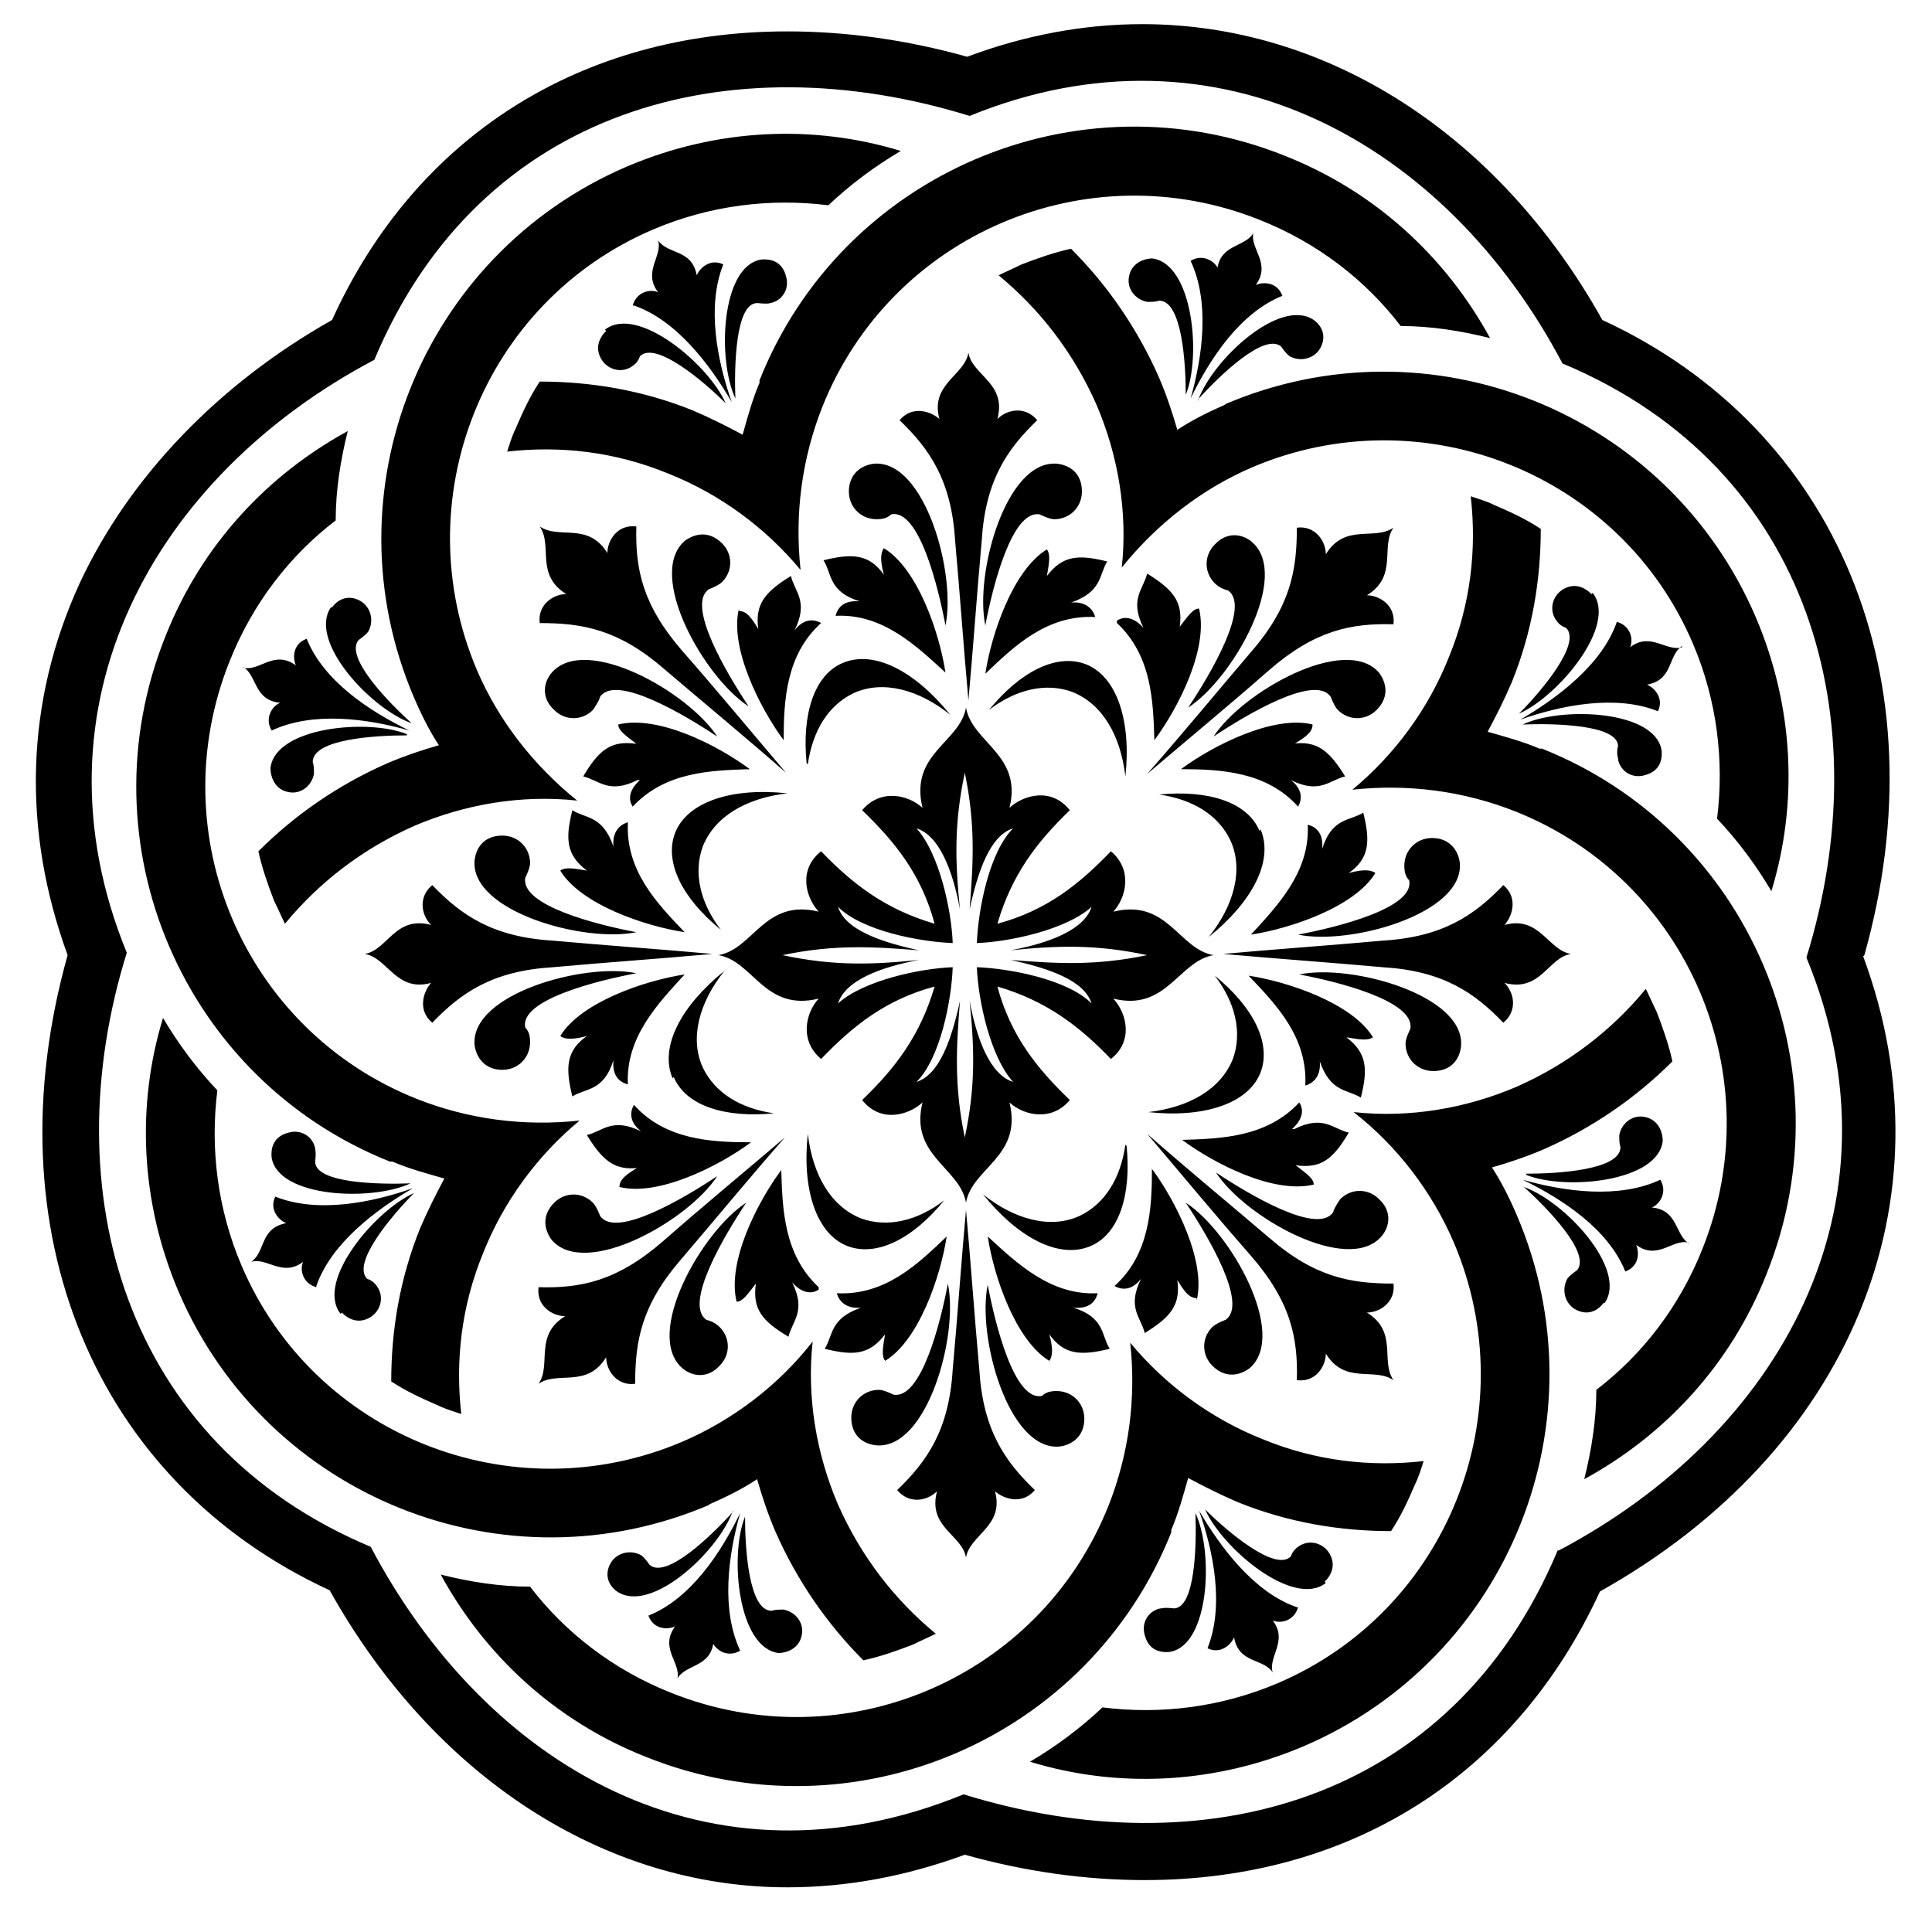 <?xml version="1.0" encoding="UTF-8"?>
<svg id="uuid-881d8b00-0d67-4504-bd56-9b3d82523834" data-name="Layer 1" xmlns="http://www.w3.org/2000/svg" width="16" height="16" viewBox="0 0 16 16">
  <path d="m5.65,11.33c.08.07.21.09.31-.02.09-.09.09-.23,0-.32-.03-.03-.07-.05-.11-.06h0c-.19-.13.15-.7.33-.97-.37.24-.85,1.09-.53,1.37Zm3.57-3.78c.11-.12.16-.35-.02-.5-.26.27-.53.49-.94.6.12-.41.33-.68.6-.94-.15-.19-.38-.13-.5-.02.11-.44-.31-.54-.36-.83-.05.29-.47.38-.36.83-.12-.11-.35-.16-.5.02.27.26.49.53.6.94-.41-.12-.68-.33-.94-.6-.19.15-.13.38-.02.5-.45-.11-.54.31-.83.36.29.05.38.47.83.36-.11.12-.16.35.02.5.26-.27.53-.49.94-.6-.12.41-.33.68-.6.94.15.19.38.13.5.02-.11.44.31.54.36.83.05-.29.47-.38.36-.83.12.11.35.16.5-.02-.27-.26-.49-.53-.6-.94.41.12.68.33.94.6.19-.15.13-.38.02-.5.44.11.54-.31.83-.36-.29-.05-.38-.47-.83-.36Zm-.85.4c.32.07.61.17.67.36-.2-.2-.68-.29-.95-.3.01.27.11.74.3.95-.19-.06-.3-.35-.36-.67.04.39.05.71-.04,1.13-.09-.43-.07-.75-.04-1.13-.07.32-.17.61-.36.67.2-.2.29-.68.3-.95-.27.01-.74.11-.95.3.06-.19.35-.3.67-.36-.39.04-.71.05-1.13-.04.43-.09.75-.07,1.13-.04-.32-.07-.61-.17-.67-.36.2.2.68.29.95.3-.01-.27-.11-.74-.3-.95.19.06.3.35.36.67-.04-.39-.05-.71.04-1.13.09.43.07.75.04,1.13.07-.32.17-.61.36-.67-.2.2-.29.68-.3.95.27-.01.74-.11.95-.3-.06.19-.35.3-.67.36.39-.04.71-.05,1.13.04-.43.09-.75.07-1.13.04Zm-2.79.97c.1.24.43.34.83.3-.28-.04-.49-.17-.59-.38-.11-.24-.03-.54.18-.8-.36.29-.54.63-.43.89Zm5.79-.33c-.17-.28-.7-.46-1.03-.51.23.24.49.51.47.91.07-.02.13-.08.12-.2.09.26.23.23.34.3.06-.24.05-.37-.12-.5.11.02.18.03.22,0Zm-2.8,3.75c-.25-.24-.43-.5-.46-1-.04-.44-.07-.88-.11-1.32-.04.44-.07.88-.11,1.32-.03.5-.21.76-.46,1,.1.12.25.09.33.01-.08.3.21.36.24.55.03-.19.32-.26.24-.55.08.07.23.11.33-.01Zm1.47-1.03c.11.11.23.08.31.02.32-.28-.16-1.13-.53-1.37.18.27.52.84.33.97h0s-.08.03-.11.06c-.09.09-.09.23,0,.32Zm1.5-.68c-.35,0-.65-.05-1.03-.38-.34-.29-.68-.57-1.01-.86.29.34.57.68.86,1.01.33.38.39.68.38,1.03.16.02.24-.12.24-.22.16.26.4.11.56.22-.11-.16.04-.4-.22-.56.11,0,.24-.09.22-.24Zm-1.63.14c.08-.32-.17-.82-.37-1.09,0,.33-.02.71-.31.97.07.04.15.03.22-.06-.12.24,0,.32.03.45.21-.13.3-.23.27-.44.06.1.1.15.16.15Zm-3.13-.11c-.29-.27-.3-.65-.31-.97-.2.27-.45.76-.37,1.09.05,0,.09-.06.16-.15-.03.21.05.31.27.44.03-.13.15-.21.03-.45.08.09.16.1.22.06Zm2.2,1.09c0-.13-.1-.23-.23-.23-.05,0-.09.01-.12.04h0c-.23.05-.39-.6-.45-.92-.09.43.17,1.37.59,1.34.1-.01.21-.08.21-.23Zm-.09-.92c.12.01.18-.04.2-.12-.39.02-.67-.25-.91-.47.05.33.23.86.51,1.03.03-.04.03-.11,0-.22.12.17.26.18.5.12-.07-.11-.04-.26-.3-.34Zm.43-1.35c-.04.28-.17.49-.38.59-.24.11-.54.03-.8-.18.29.36.63.54.89.43.24-.1.34-.43.3-.83Zm1.78.45s-.05.07-.06.11h0c-.13.19-.7-.15-.97-.33.24.37,1.09.85,1.37.53.07-.08.09-.21-.02-.31-.09-.09-.23-.09-.32,0Zm-3.84,2.04c.42.03.68-.91.59-1.34-.06.32-.22.96-.45.92h0s-.08-.04-.12-.04c-.13,0-.23.1-.23.23,0,.15.1.22.21.23Zm3.17-5.09c-.1-.24-.43-.34-.83-.3.28.04.49.17.59.38.11.24.03.54-.18.8.36-.29.54-.63.43-.89Zm-.92,2.33c.46.05.83-.07.93-.33.09-.24-.06-.54-.38-.8.17.22.23.47.15.69-.1.25-.36.4-.7.44Zm-2.99-2.64c-.46-.05-.83.07-.93.33-.09.24.06.54.38.8-.17-.22-.23-.47-.15-.69.1-.25.36-.4.7-.44Zm.81,4.48c-.02.11-.03.18,0,.22.28-.17.46-.7.51-1.03-.24.23-.51.49-.91.47.02.07.08.13.2.12-.26.09-.23.23-.3.34.24.06.37.05.5-.12Zm-.31-.73c.24.09.54-.06.8-.38-.22.17-.47.23-.69.15-.25-.1-.4-.36-.44-.7-.05.46.07.83.33.93Zm-1.15,2.14c.14-.06.28-.13.4-.21.04.14.09.29.15.43.18.41.43.77.73,1.07.14-.03.28-.08.41-.13.06-.03.13-.06.19-.09-.34-.28-.62-.64-.81-1.07-.18-.42-.26-.89-.21-1.35-.28.36-.66.65-1.08.83-1.41.6-3.05-.05-3.65-1.46-.2-.47-.26-.97-.2-1.45-.17-.18-.32-.38-.45-.6-.22.72-.19,1.52.13,2.27.73,1.7,2.7,2.49,4.4,1.76Zm-1.13-3.38c.11-.07.26-.04.34-.3-.01.12.04.18.12.2-.02-.39.25-.67.47-.91-.33.05-.86.23-1.03.51.04.03.11.03.22,0-.17.12-.18.26-.12.5Zm-1.16-.61c.24-.25.5-.43,1-.46.44-.04.88-.07,1.32-.11-.44-.04-.88-.07-1.32-.11-.5-.03-.76-.21-1-.46-.12.1-.09.25-.01.33-.3-.08-.36.21-.55.24.19.03.26.32.55.24-.07.08-.11.23.01.33Zm1.69-.41c-.43-.09-1.37.17-1.34.59.01.1.08.21.23.21.13,0,.23-.1.23-.23,0-.05-.01-.09-.04-.12h0c-.05-.23.6-.39.92-.45Zm-.63-.85c.17.28.7.46,1.03.51-.23-.24-.49-.51-.47-.91-.07.02-.13.08-.12.2-.09-.26-.23-.23-.34-.3-.06.24-.05.37.12.5-.11-.02-.18-.03-.22,0Zm-.48-.29c-.15,0-.22.1-.23.21-.03.42.91.68,1.34.59-.32-.06-.96-.22-.92-.45h0s.04-.08.04-.12c0-.13-.1-.23-.23-.23Zm-1.33,3.95c.06.06.15.1.25.03.08-.06.1-.17.04-.25-.02-.03-.05-.05-.08-.06h0c-.13-.13.21-.53.39-.71-.32.14-.82.73-.61,1Zm1.64-5.71c.35,0,.65.05,1.03.38.34.29.68.57,1.01.86-.29-.34-.57-.68-.86-1.01-.33-.38-.39-.68-.38-1.03-.16-.02-.24.12-.24.22-.16-.26-.4-.11-.56-.22.11.16-.04.4.22.56-.11,0-.24.09-.22.24Zm-1.86,4.35c-.02-.1-.12-.16-.22-.13-.12.03-.15.12-.14.21.06.33.83.36,1.15.21-.26.01-.79,0-.79-.18h0s.01-.07,0-.1Zm8.09-.16c.09-.08.1-.16.06-.22-.27.29-.65.3-.97.31.27.2.76.45,1.09.37,0-.05-.06-.09-.15-.16.21.03.31-.05.44-.27-.13-.03-.21-.15-.45-.03Zm-8.08,1.3c.12-.35.49-.63.8-.81-.34.12-.79.21-1.14.07-.05.1.02.19.09.22-.22.04-.17.24-.29.32.13-.04.26.13.43,0-.03.07,0,.18.11.21Zm8.7-5.72c.26-.16.11-.4.22-.56-.16.11-.4-.04-.56.22,0-.11-.09-.24-.24-.22,0,.35-.05.65-.38,1.03-.29.34-.57.68-.86,1.01.34-.29.68-.57,1.01-.86.38-.33.68-.39,1.03-.38.02-.16-.12-.24-.22-.24Zm-.57,2.81c.43.09,1.37-.17,1.34-.59-.01-.1-.08-.21-.23-.21-.13,0-.23.1-.23.23,0,.05.01.09.04.12h0c.05.23-.6.39-.92.45Zm.54-1.01c-.11.07-.26.04-.34.3.01-.12-.04-.18-.12-.2.02.39-.25.67-.47.91.33-.05.86-.23,1.03-.51-.04-.03-.11-.03-.22,0,.17-.12.18-.26.12-.5Zm-5.31-2.23c-.11-.11-.23-.08-.31-.02-.32.28.16,1.13.53,1.37-.18-.27-.52-.84-.33-.97h0s.08-.03.11-.06c.09-.09.09-.23,0-.32Zm5.89,4.37c.15,0,.22-.1.23-.21.03-.42-.91-.68-1.34-.59.32.06.96.22.92.45h0s-.04.08-.04.12c0,.13.1.23.23.23Zm.58-1.54c-.24.25-.5.43-1,.46-.44.04-.88.07-1.32.11.44.04.88.07,1.32.11.5.03.76.21,1,.46.12-.1.09-.25.01-.33.3.08.36-.21.55-.24-.19-.03-.26-.32-.55-.24.07-.08.11-.23-.01-.33Zm-6.33-2.29c-.08.32.17.82.37,1.09,0-.33.02-.71.31-.97-.07-.04-.15-.03-.22.06.12-.24,0-.32-.03-.45-.21.13-.3.23-.27.44-.06-.1-.1-.15-.16-.15Zm1.33-1.56c.25.24.43.5.46,1,.04.44.07.88.11,1.32.04-.44.07-.88.11-1.32.03-.5.21-.76.46-1-.1-.12-.25-.09-.33-.01.08-.3-.21-.36-.24-.55-.03.19-.32.26-.24.55-.08-.07-.23-.11-.33.01Zm2.92,1.01c-.08-.07-.21-.09-.31.02-.09.09-.09.23,0,.32.03.03.07.05.11.06h0c.19.13-.15.7-.33.97.37-.24.85-1.09.53-1.37Zm-1.12.67c.29.27.3.65.31.97.2-.27.45-.76.37-1.09-.05,0-.09.06-.16.15.03-.21-.06-.31-.27-.44-.03.13-.15.21-.03.45-.08-.09-.16-.1-.22-.06Zm4.04,5.63c.19-.28-.33-.84-.67-.96.19.17.56.55.44.69h0s-.06.04-.08.07c-.05.09-.02.2.06.25.1.06.19.02.24-.05ZM6.29,3.17c-.06.14-.1.29-.14.43-.13-.07-.27-.14-.41-.2-.42-.17-.85-.24-1.27-.24-.08.12-.14.25-.2.39-.03.06-.05.13-.07.19.44-.05.89,0,1.33.18.43.17.81.45,1.1.8-.05-.46.01-.92.18-1.35.57-1.43,2.19-2.12,3.62-1.55.48.19.88.5,1.17.88.25,0,.5.04.74.1-.36-.66-.94-1.21-1.7-1.51-1.72-.69-3.67.15-4.35,1.86Zm3.86.18c-.14.06-.28.13-.4.21-.04-.14-.09-.29-.15-.43-.18-.41-.43-.77-.73-1.07-.14.03-.28.08-.41.13-.06.03-.13.06-.19.09.34.28.62.64.81,1.07.18.42.26.89.21,1.35.29-.36.66-.65,1.08-.83,1.41-.6,3.05.05,3.65,1.46.2.47.26.97.2,1.45.17.18.32.38.45.6.22-.72.19-1.52-.13-2.27-.73-1.7-2.7-2.49-4.4-1.76Zm-.06-1.12c-.03-.07-.13-.13-.23-.07.16.34.1.79,0,1.14.16-.33.41-.71.76-.85-.04-.11-.15-.12-.22-.09.13-.18-.05-.3-.02-.43-.07.12-.28.09-.3.31Zm-.17,1.08c.17-.19.55-.56.69-.44h0s.04.06.07.08c.09.05.2.02.25-.06.06-.1.02-.19-.05-.24-.28-.19-.84.33-.96.67Zm-.37-1.17c-.08,0-.18.04-.2.15-.02.1.05.19.15.21.04,0,.07,0,.1-.01h0c.19,0,.22.52.22.78.13-.32.06-1.09-.28-1.13Zm3.85,4.15c.02.1.12.16.22.13.12-.03.15-.12.14-.21-.06-.33-.83-.36-1.15-.21.26-.01.79,0,.79.18-.01.03-.01.07,0,.1Zm-.76,3.44c.32.13,1.09.06,1.13-.28,0-.08-.04-.18-.15-.2-.1-.02-.19.05-.21.15,0,.04,0,.07.01.1h0c0,.19-.52.22-.78.22Zm.11-3.53c-.14-.06-.29-.1-.43-.14.07-.13.14-.27.2-.41.17-.42.24-.85.24-1.27-.12-.08-.25-.14-.39-.2-.06-.03-.13-.05-.19-.07.05.44,0,.89-.18,1.33-.17.43-.45.81-.8,1.1.46-.05.92.01,1.35.18,1.43.57,2.12,2.19,1.55,3.62-.19.48-.5.88-.88,1.17,0,.25-.04.5-.1.74.66-.36,1.21-.94,1.51-1.7.69-1.72-.15-3.67-1.86-4.35Zm1.18-.84c-.13.04-.26-.13-.43,0,.03-.07,0-.18-.11-.21-.12.35-.49.63-.8.81.34-.12.79-.21,1.14-.07.05-.1-.02-.19-.09-.22.22-.04.17-.24.29-.32Zm-.75-.44c-.06-.06-.15-.1-.25-.03-.08.06-.1.17-.04.25.02.03.05.05.08.06h0c.13.13-.21.53-.39.71.32-.14.82-.73.61-1Zm-9.81,1.16c-.32-.13-1.09-.06-1.13.28,0,.08.04.18.15.2.1.02.19-.05.21-.15,0-.04,0-.07-.01-.1h0c0-.19.52-.22.78-.22Zm7.35.08c.1-.06.15-.1.15-.16-.32-.08-.82.17-1.09.37.33,0,.71.02.97.31.04-.07.03-.15-.06-.22.24.12.32,0,.45-.03-.13-.21-.23-.3-.44-.27Zm-7.98-1.13c-.19.28.33.84.67.96-.19-.17-.56-.55-.44-.69h0s.06-.04.08-.07c.05-.09.02-.2-.06-.25-.1-.06-.19-.02-.24.05Zm11.25,5.27c-.12-.07-.09-.28-.31-.3.07-.03.13-.13.07-.23-.34.16-.79.1-1.14,0,.33.16.71.41.85.76.11-.04.12-.15.09-.22.18.13.3-.05.43-.02Zm1.45-2.39c.64-2.28-.22-4.36-2.17-5.26-.86-1.54-2.28-2.45-3.81-2.45-.48,0-.97.09-1.45.27-.5-.14-1-.21-1.49-.21-1.71,0-3.08.87-3.77,2.39-.94.53-1.68,1.3-2.09,2.18-.45.98-.48,2.04-.1,3.08-.64,2.28.22,4.36,2.17,5.26.86,1.54,2.27,2.46,3.79,2.46.49,0,.98-.09,1.47-.27.5.14,1,.21,1.49.21,0,0,0,0,0,0,1.71,0,3.07-.87,3.77-2.39,2.07-1.16,2.93-3.24,2.18-5.26Zm-2.54,4.93c-.88,2.1-2.95,2.63-4.92,2.02-2.1.86-3.95-.23-4.91-2.05-2.05-.86-2.63-2.96-2.02-4.92-.84-2.05.23-3.95,2.05-4.91C3.98.88,6.06.35,8.03.96c2.06-.84,3.95.23,4.91,2.05,2.08.87,2.62,2.98,2.02,4.92.85,2.06-.23,3.95-2.05,4.91ZM6.28,2.51h0s.07.01.1,0c.1-.02.16-.12.13-.22-.03-.12-.12-.15-.21-.14-.33.06-.36.83-.21,1.15-.01-.26,0-.79.18-.79Zm-4.27,3.01c.12.07.09.28.31.3-.07.03-.13.13-.07.23.34-.16.79-.1,1.14,0-.33-.16-.71-.41-.85-.76-.11.04-.12.15-.09.22-.18-.13-.3.05-.43.02Zm3.01-2.78c-.06.06-.1.15-.03.25.06.08.17.1.25.04.03-.02.05-.05.06-.08h0c.13-.13.53.21.71.39-.14-.32-.73-.82-1-.61Zm.23-.21c.35.12.63.49.81.8-.12-.34-.21-.79-.07-1.14-.1-.05-.19.02-.22.09-.04-.22-.24-.17-.32-.29.04.13-.13.26,0,.43-.07-.03-.18,0-.21.11Zm-1.61,3.64c-.14.04-.29.09-.43.15-.41.18-.77.43-1.07.73.03.14.08.28.13.41.03.06.06.13.09.19.28-.34.64-.62,1.07-.81.42-.18.89-.26,1.35-.21-.36-.29-.65-.66-.83-1.08-.6-1.41.05-3.05,1.46-3.65.47-.2.97-.26,1.45-.2.18-.17.38-.32.6-.45-.72-.22-1.52-.19-2.27.13-1.7.73-2.49,2.7-1.76,4.4.06.14.13.28.21.4Zm-.39,3.45c.14.06.29.1.43.14-.07.13-.14.27-.2.41-.17.42-.24.85-.24,1.27.12.08.25.14.39.2.06.03.13.05.19.07-.05-.44,0-.89.18-1.33.17-.43.45-.81.8-1.1-.46.05-.92-.01-1.35-.18-1.43-.57-2.12-2.19-1.55-3.62.19-.48.5-.88.88-1.17,0-.25.04-.5.1-.74-.66.36-1.21.94-1.51,1.7-.69,1.72.15,3.67,1.86,4.35Zm3.87-4.64c-.12-.01-.18.04-.2.12.39-.02.67.25.91.47-.05-.33-.23-.86-.51-1.03-.03.04-.03.11,0,.22-.12-.17-.26-.18-.5-.12.07.11.04.26.3.34Zm-.43,1.35c.04-.28.17-.49.38-.59.24-.11.54-.03.8.18-.29-.36-.63-.54-.89-.43-.24.1-.34.43-.3.83Zm-1.78-.45s.05-.07.06-.11h0c.13-.19.7.15.97.33-.24-.37-1.09-.85-1.37-.53-.07.08-.09.21.02.31.09.09.23.09.32,0Zm.39.58c-.09.08-.1.16-.06.22.27-.29.65-.3.97-.31-.27-.2-.76-.45-1.09-.37,0,.05.06.09.15.16-.21-.03-.31.05-.44.27.13.03.21.15.45.03Zm1.73-2.39c0,.13.1.23.23.23.05,0,.09-.01.12-.04h0c.23-.05.39.6.45.92.09-.43-.17-1.37-.59-1.34-.1.01-.21.08-.21.23Zm1.72-.23c-.42-.03-.68.91-.59,1.34.06-.32.22-.96.45-.92h0s.08.04.12.04c.13,0,.23-.1.23-.23,0-.15-.1-.22-.21-.23Zm2.65,2.04c.11-.11.08-.23.02-.31-.28-.32-1.13.16-1.37.53.27-.18.84-.52.97-.33h0s.03.08.06.11c.09.09.23.09.32,0Zm-2.41-.38c-.24-.09-.54.06-.8.38.22-.17.47-.23.69-.15.25.1.4.36.44.7.05-.46-.07-.83-.33-.93Zm-3.71,4.17c-.1.06-.15.1-.15.16.32.08.82-.17,1.09-.37-.33,0-.71-.02-.97-.31-.04.07-.03.15.06.22-.24-.12-.32,0-.45.03.13.21.23.3.44.27Zm3.39-4.9c.02-.11.03-.18,0-.22-.28.17-.46.7-.51,1.03.24-.23.51-.49.91-.47-.02-.07-.08-.13-.2-.12.26-.09.23-.23.3-.34-.24-.06-.37-.05-.5.12Zm1.03,7.9c.06-.14.1-.29.14-.43.13.07.27.14.41.2.42.17.85.24,1.27.24.08-.12.14-.25.2-.39.03-.06.05-.13.07-.19-.44.05-.89,0-1.33-.18-.43-.17-.81-.45-1.1-.8.05.46-.01.92-.18,1.35-.57,1.43-2.19,2.12-3.62,1.55-.48-.19-.88-.5-1.17-.88-.25,0-.5-.04-.74-.1.36.66.94,1.21,1.7,1.51,1.72.69,3.67-.15,4.35-1.86Zm2.65-3c.14-.04.29-.09.43-.15.41-.18.77-.43,1.07-.73-.03-.14-.08-.28-.13-.41-.03-.06-.06-.13-.09-.19-.28.34-.64.62-1.07.81-.42.18-.89.26-1.35.21.36.28.65.66.83,1.08.6,1.41-.05,3.05-1.46,3.65-.47.2-.97.26-1.45.2-.18.17-.38.32-.6.45.72.22,1.52.19,2.27-.13,1.7-.73,2.49-2.7,1.76-4.4-.06-.14-.13-.28-.21-.4Zm-7.76.29c-.11.11-.08.23-.02.31.28.32,1.13-.16,1.37-.53-.27.18-.84.52-.97.33h0s-.03-.08-.06-.11c-.09-.09-.23-.09-.32,0Zm6.15,3.35c-.35-.12-.63-.49-.81-.8.12.34.21.79.07,1.14.1.05.19-.02.22-.09.04.22.24.17.32.29-.04-.13.13-.26,0-.43.07.03.18,0,.21-.11Zm.23-.21c.06-.06.1-.15.03-.25-.06-.08-.17-.1-.25-.04-.03.02-.05.05-.06.08h0c-.13.13-.53-.21-.71-.39.14.32.73.82,1,.61Zm-1.36.22c-.1.02-.16.12-.13.22.03.12.12.15.21.14.33-.06.36-.83.21-1.15.01.26,0,.79-.18.79h0s-.07-.01-.1,0Zm-5.15-1.86c.16-.11.4.04.56-.22,0,.11.09.24.24.22,0-.35.05-.65.38-1.03.29-.34.57-.68.86-1.01-.34.29-.68.57-1.01.86-.38.33-.68.39-1.03.38-.02.16.12.24.22.24-.26.16-.11.4-.22.56Zm1.44,2.14c.03.07.13.13.23.07-.16-.34-.1-.79,0-1.14-.16.33-.41.71-.76.85.04.11.15.12.22.09-.13.18.05.3.02.43.07-.12.28-.09.3-.31Zm.54.09c.08,0,.18-.04.2-.15.02-.1-.05-.19-.15-.21-.04,0-.07,0-.1.01h0c-.19,0-.22-.52-.22-.78-.13.32-.06,1.09.28,1.13Zm-.37-1.17c-.17.19-.55.56-.69.44h0s-.04-.06-.07-.08c-.09-.05-.2-.02-.25.06-.06.1-.02.19.05.24.28.19.84-.33.96-.67Z"/>
</svg>